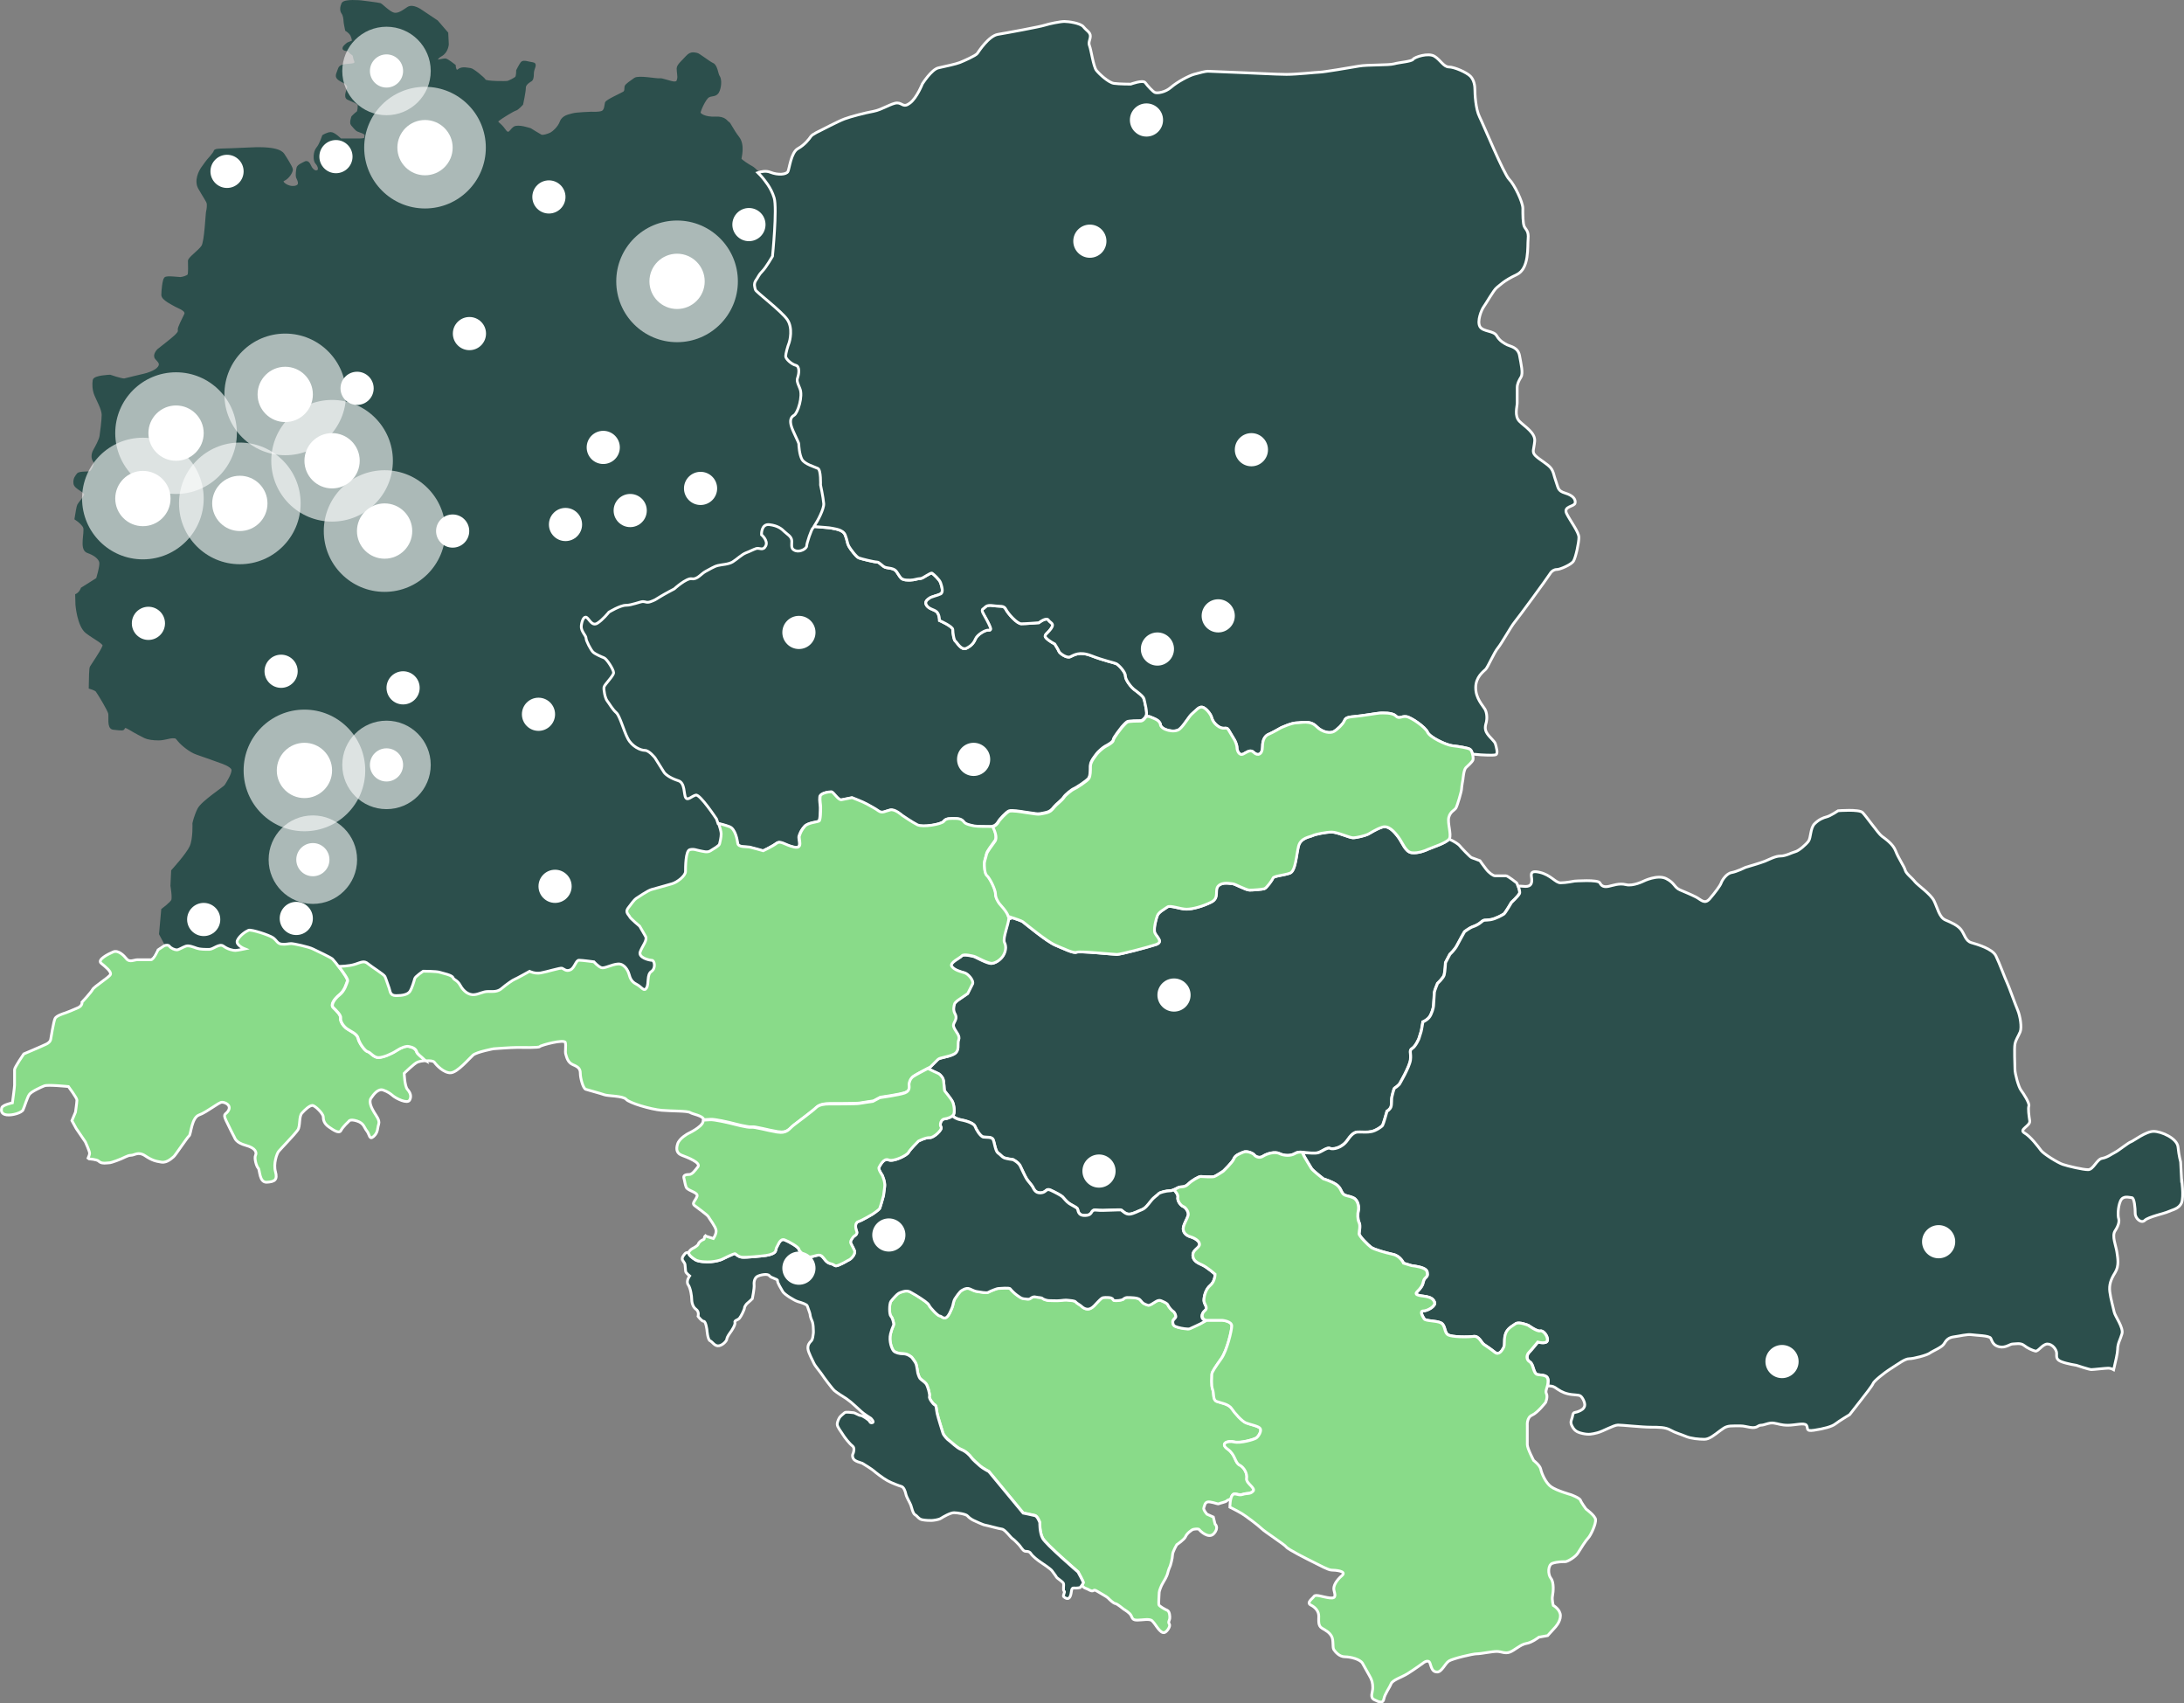 <svg xmlns="http://www.w3.org/2000/svg" xmlns:xlink="http://www.w3.org/1999/xlink" viewBox="0 0 790.07 616.04"><rect x="0" y="0" width="790.07" height="616.04" fill="#808080" stroke="none"/><defs><style>      .cls-1 {        stroke: #2c4f4c;      }      .cls-1, .cls-2 {        fill: #2c4f4c;      }      .cls-3 {        stroke-miterlimit: 10;      }      .cls-3, .cls-2, .cls-4 {        stroke: #fff;      }      .cls-3, .cls-4 {        fill: #89db89;      }      .cls-5, .cls-6 {        fill: #fff;        stroke-width: 0px;      }      .cls-6 {        opacity: .6;      }    </style><symbol id="weiss_gross" data-name="weiss gross" viewBox="0 0 44 44"><g><circle class="cls-6" cx="22" cy="22" r="22"></circle><circle class="cls-5" cx="22" cy="22" r="10"></circle></g></symbol><symbol id="weiss_mittel" data-name="weiss mittel" viewBox="0 0 32 32"><g><circle class="cls-6" cx="16" cy="16" r="16"></circle><circle class="cls-5" cx="16" cy="16" r="6"></circle></g></symbol><symbol id="weisser_Punkt_klein" data-name="weisser Punkt klein" viewBox="0 0 12 12"><circle class="cls-5" cx="6" cy="6" r="6"></circle></symbol></defs><g id="Karte"><path class="cls-3" d="m436.04,477.67l-1.79,1.02s-3.21,1.54-3.85,1.79c-.64.26-3.08-.13-4.36-.52-1.28-.39-1.67-.64-1.79-1.67-.13-1.02.77-1.41,1.03-1.92.26-.51-.25-1.8-.9-2.18-.64-.39-1.66-1.67-1.92-2.31-.26-.64-1.28-1.03-2.43-1.54-1.15-.51-2.31.64-3.46,1.28-1.16.64-1.28.38-2.31,0-1.03-.39-1.15-.9-1.92-1.67-.77-.77-3.46-.77-4.49-.77s-1.67.77-1.67.77c0,0-1.03.38-2.43.38s-.9-.38-1.41-.77c-.51-.39-1.41-.39-2.56-.39s-1.41.38-2.56,1.53c-1.15,1.15-1.67,2.05-2.95,2.56-1.28.51-2.56-.39-3.07-.9-.51-.51-1.66-1.03-2.05-1.54-.38-.51-1.8-.51-2.69-.64-.89-.13-2.05,0-2.95.12-.9.13-3.59,0-4.1,0s-1.92-.38-2.3-.77c-.38-.39-1.41-.26-2.43-.52-1.03-.26-1.67.38-2.05.64-.39.26-1.41.13-2.31,0-.9-.13-1.54-.64-2.43-1.29-.89-.64-2.05-1.8-2.43-2.31-.38-.52-3.59-.13-4.23-.13s-3.08,1.02-3.72,1.41c-.64.38-2.95-.13-3.97-.26-1.03-.13-1.54-.51-2.82-1.03-1.28-.52-2.95.64-3.33,1.02-.39.38-1.28,1.53-1.92,2.56-.64,1.03-.64,2.31-1.03,3.2-.39.89-1.28,3.33-2.31,3.71-1.03.38-1.54-.64-2.18-.64s-3.46-2.95-3.84-3.85c-.38-.9-2.56-2.18-3.07-2.57-.51-.39-2.44-1.54-3.84-2.31-1.41-.77-3.59.25-4.1.51-.51.26-2.18,2.05-2.82,2.94-.64.9-.65,4.74,0,5.38.64.64,1.02,2.44,1.02,2.95s-.51.9-1.16,3.46c-.64,2.56.51,5.51,1.15,6.15.64.64,2.05,1.03,3.59,1.03s2.95,1.29,2.95,1.29c0,0,1.28,1.67,1.54,2.31.25.64.64,3.33.64,3.33,0,0,.38,1.41.77,1.92.38.51,1.53,1.16,2.18,1.93.64.77,1.53,3.98,1.27,4.61-.26.64,1.28,2.82,1.92,3.08.64.25.51,1.54.89,3.2.38,1.67,1.79,6.02,2.04,6.92.26.9,1.66,2.44,2.31,2.82.64.39,2.69,2.57,4.35,3.21,1.67.64,3.2,2.18,3.59,2.82.38.64,2.43,2.44,3.33,3.21.9.77,3.07,1.93,3.07,1.93l12.42,15.01s3.2.65,4.23.9c1.02.26,1.79,2.56,1.79,2.56,0,0-.13,3.46,1.02,5.64,1.15,2.18,12.8,12.19,12.8,12.19,0,0,1.92,3.46,1.92,3.85,0,.19-.28.63-.57,1.02.34.46.75.87,1.23,1.05,1.4.51,1.78,1.02,2.54,1.02s.38-.76,2.03.26c1.65,1.02,3.17,1.78,3.68,2.29.51.51,1.9,1.91,2.66,2.03.76.13,2.67,1.78,3.04,2.04.38.25,2.16,1.27,2.66,2.29.51,1.02.51,1.65,2.28,1.65s4.44-.63,5.33.26,1.52,2.03,2.16,2.8c.63.76,1.52,1.78,2.41,1.4.89-.38,2.16-2.29,1.65-3.05s0-1.14.13-1.9c.13-.76,0-2.67-.89-3.05-.89-.38-2.92-1.52-3.04-2.04-.13-.51.13-3.94.13-4.44s.77-2.54,1.27-3.3c.51-.76,1.52-2.67,1.65-3.17.13-.51.64-2.28.89-2.66.25-.38,1.02-3.3,1.02-4.44s1.53-3.68,1.53-3.68c0,0,2.79-1.9,3.18-2.92.38-1.01,2.16-2.54,2.92-2.66.76-.12,1.78-.25,2.03.13.25.38,3.42,3.56,5.33,1.4,1.91-2.16.39-3.42.39-3.42l-.63-2.54-2.28-1.02s-1.52-1.65-1.14-2.41.26-2.29,2.16-2.03c1.9.26,2.79.89,3.3.64.51-.25,2.54-.63,2.79-1.01.13-.19.84-.47,1.53-.7.13-.56.3-1.08.56-1.42.86-1.15,2.01.29,3.74-.28,1.73-.57,2.59,0,3.74-1.15,1.15-1.15-2.58-2.88-2.29-4.6.29-1.73-.86-4.03-2.58-4.89-1.72-.86-1.43-3.74-4.3-5.76-2.87-2.02,0-3.16,2.3-2.58,2.3.58,7.19-.85,8.05-1.43.86-.58,2.01-2.59,1.44-3.45-.57-.86-3.74-1.44-5.17-2.02-1.44-.58-4.02-3.45-5.17-5.18-1.15-1.72-4.02-2.02-5.46-2.6-1.44-.57-.86-2.88-1.43-4.31-.57-1.44-.28-4.6-.28-5.47s1.44-2.87,3.46-5.74c2.01-2.87,3.75-10.06,3.75-11.79s-3.45-2.02-3.45-2.02h-5.46c-.08,0-.15,0-.23-.02l-.4.24Z"></path><path class="cls-1" d="m296.8,175.38s.2-5.38-.96-5.96c-1.15-.58-4.8-1.54-5.76-3.27-.96-1.73-1.15-5-1.15-5.58s-2.11-4.42-2.68-6.35c-.57-1.92-.38-3.27.97-4.04,1.35-.77,3.28-6.92,2.12-9.61-1.15-2.69-1.15-3.08-.76-4.23.38-1.15.77-3.84-.76-4.23-1.54-.39-3.65-2.31-3.65-3.27s.77-3.65,1.16-4.61c.39-.96,1.55-5.57-.56-8.65-2.11-3.08-11.33-10.01-11.52-10.78-.19-.77-.77-2.11.2-3.46.96-1.35.96-1.92,2.31-3.27,1.35-1.35,3.66-5.38,3.66-5.38,0,0,1.75-17.3.6-21.15-1.15-3.84-3.64-6.54-4.22-7.31-.58-.77-3.07-3.27-3.84-3.66-.77-.39-4.23-2.5-4.23-3.08s1.35-5-.76-7.69c-2.11-2.69-3.07-5.19-3.65-5.39-.58-.19-.96-1.92-4.61-1.74-3.65.19-5.76-1.16-5.76-1.93s1.93-5.19,3.28-5.95c1.34-.77,2.88,0,3.66-2.11.77-2.11.58-4.23,0-5-.58-.77-.77-3.85-2.11-4.42-1.34-.58-5.18-3.66-5.76-3.66s-1.92-.77-3.46.96c-1.54,1.73-3.27,3.07-3.27,4.22,0,1.15.38,2.88.19,3.65-.19.77-.19,1.54-1.54,1.54s-4.42-1.35-5.38-1.16c-.96.19-7.5-1.16-8.84-.2-1.35.96-3.08,2.11-3.27,2.69-.19.58.19,1.73-.77,2.31-.96.58-6.16,2.88-6.35,3.65-.19.77-.19,2.69-1.35,3.27-1.15.58-4.04.38-4.04.38,0,0-5.58.19-6.73.57-1.15.38-3.46.57-4.23,2.69-.77,2.11-2.89,3.84-3.66,4.23-.77.38-2.88,1.15-3.65.76-.77-.38-3.84-2.31-3.84-2.31,0,0-4.42-1.54-5.77-.58-1.35.96-1.93,3.27-3.65.77-1.73-2.5-3.46-2.7-2.3-3.66,1.15-.96,5.58-3.65,6.35-3.84.77-.19,2.31-1.92,2.31-1.92,0,0,.97-4.42.97-5.96,0-1.54,2.31-2.69,2.31-2.69,0,0,.58-.19.58-2.31,0-2.11,1.54-3.46,0-3.65-1.54-.19-3.27-.96-3.84-.2-.58.77-1.54,2.69-1.54,2.69,0,0,0,1.92-.39,2.5-.39.58-2.5,1.53-3.08,1.73-.58.19-8.08.18-8.46-.59-.38-.77-4.42-4.04-5.19-4.04s-2.88-.77-4.23.38c-1.35,1.15-1.54-1.73-1.54-1.73,0,0-2.69-2.12-3.27-2.12s-3.27.57-3.27.57c0,0-.38-1.16,1.73-2.31,2.12-1.15,2.31-3.84,2.31-3.84l-.19-4.04-3.65-4.23-5.76-3.85s-2.88-2.12-4.61-.97c-1.73,1.15-3.46,2.49-5.19,2.11-1.73-.39-4.42-3.27-4.99-3.47-.58-.19-6.92-.97-6.92-.97,0,0-5.96-.58-6.54.76-.58,1.34-.58,2.5,0,3.27.57.77.77,2.31.76,2.88s.57,3.27.57,3.27c0,0,1.34.77,1.92,1.92.57,1.15.57,2.31.57,2.31l-1.92.77s-2.12,1.54-1.35,1.92c.77.39,1.35,0,2.11.96.77.96,1.34.58,1.54,1.92.19,1.35.96,1.73.19,2.5-.77.77-5,0-5.58,1.72-.58,1.73-1.16,2.5-.58,3.27.57.77,2.11,1.35,2.69,1.73.58.39,1.34,1.16,1.15,1.92-.19.77-1.35,3.27-.2,3.84,1.15.58,4.03,1.54,4.03,2.31,0,.77,0,2.5-.58,2.88-.58.38-1.73,1.54-1.73,1.54,0,0-.77,2.11-.2,2.69.58.58,1.34,1.73,2.11,2.12.77.38,3.07.77,2.88,1.92-.19,1.15.19,1.54-2.69,1.54-2.88,0-6.54,0-6.54,0,0,0-2.3-2.31-3.46-2.31s-2.69.96-2.69.96c0,0-.97,3.08-2.12,4.42-1.16,1.34-1.16,4.42-.39,5.19.77.77,1.53,2.5.57,3.08-.96.58-1.92-.19-2.5-.96-.58-.77-.96-2.69-2.11-2.12-1.15.58-2.5,1.15-2.69,1.92-.19.77-.39,2.69-.2,3.27.19.58,1.92,3.08-.77,3.65-2.69.57-5.96-1.93-4.23-2.7,1.73-.77,2.89-2.88,2.89-3.65s-2.49-4.62-2.88-5.19c-.38-.58-1.34-2.88-12.11-2.32-10.77.56-12.5.18-12.69.95-.19.77-2.5,3.26-2.5,3.26,0,0-1.35,1.73-2.12,2.88-.77,1.15-2.5,4.42-.97,7.11,1.53,2.69,2.88,4.62,3.07,5.39.19.77,0,2.5-.2,3.08-.19.58-.59,10.96-1.75,12.68-1.15,1.73-4.81,4.22-4.81,5.19s.19,4.61-.2,5.19c-.39.58-2.31,1.15-3.08,1.15s-4.8-.58-5.38,0c-.58.58-.97,4.42-.97,5.96s3.84,3.27,4.8,3.85c.96.58,4.23,1.54,3.46,3.27-.77,1.73-2.51,4.8-2.31,5.57.19.77-.39,1.34-1.35,2.3-.96.96-6.16,4.99-6.16,4.99,0,0-1.73,1.73-.77,2.88.96,1.16,2.11,1.92.96,3.46-1.15,1.53-4.42,2.49-5.39,2.68-.96.19-7.11,1.72-7.11,1.72-1.35,0-5.19-1.35-5.19-1.35,0,0-5.57.19-5.77,1.53-.19,1.34-.2,3.27.57,5.19.77,1.93,2.69,5.2,2.68,7.31s-.58,6.34-.78,7.69c-.19,1.34-1.54,3.84-2.31,5.19-.77,1.35-.77,2.89,0,3.84.77.96-.77,3.65-1.35,4.04-.58.38-4.04,0-4.61.76-.58.77-1.35,1.53-1.16,3.27.19,1.73,4.42,2.89,3.84,4.23-.58,1.34-2.12,2.88-2.5,3.65-.22.44-.64,2.87-.95,4.84,1.38.91,2.78,2.16,3.13,3.21.58,1.75-1.47,7.86,1.15,8.74,2.62.88,4.37,2.34,4.66,3.79.29,1.45-1.17,6.11-1.17,6.11l-5.54,3.49s-.57,1.65-1.99,2.32l.09,3.43s.57,7.69,3.64,10c3.07,2.31,6.53,3.85,6.15,5-.39,1.15-2.12,3.84-2.5,4.42-.39.58-1.73,2.69-2.12,3.27-.22.33-.32,4.1-.36,7.31,1.2.37,2.17.78,2.45,1.16.77,1.03,4.35,6.93,4.6,8.21.25,1.28-.52,5.12,1.28,5.38,1.79.26,2.56.26,3.33.26s0-1.79,2.56-.25c2.56,1.54,4.61,2.57,5.64,3.08,1.02.51,2.82.77,4.87.78s3.85-.77,5.13-.76,1.28,0,2.31,1.29c1.02,1.28,4.1,3.85,6.4,4.62,2.31.77,8.71,3.09,8.71,3.09,0,0,4.1,1.28,4.35,2.82.25,1.54-2.06,5.13-2.57,5.89-.51.77-8.47,5.89-9.75,8.45-1.28,2.56-1.8,5.12-1.8,5.12,0,0,.25,5.64-1.03,8.46-1.28,2.82-6.67,8.71-6.67,8.71l-.26,5.38s.76,4.36.25,5.38c-.52,1.02-3.59,3.33-3.59,3.33l-.78,8.71,2.04,3.85-3.08,2.05s-.68,1.56-1.44,2.63l.03.09c.81-1.05,1.58-2.83,1.58-2.83l2.32-1.55c.66-.16,1.42-.3,1.79.19.57.77,1.92,1.35,2.69,1.35s2.12-.96,3.27-1.34c1.16-.38,2.88.39,4.04.77,1.15.39,2.88.39,4.42.39s3.66-2.3,5.19-1.15c1.54,1.16,3.46,1.54,4.23,1.54s3.46-.57,3.46-.57c0,0-3.46-1.35-2.69-3.08.77-1.73,3.08-3.26,4.04-3.65.96-.38,7.5,1.74,8.84,2.7,1.35.96,1.54,2.12,3.07,2.31,1.54.19,2.5-.19,3.46-.19s6.34,1.16,7.88,1.93c1.54.77,6.53,3.08,7.11,3.66.23.23,1.23,1.42,2.3,2.81l.21-.2s3.27,0,5.58-.76c2.31-.77,3.27-1.34,4.61-.19,1.35,1.15,5.76,3.85,6.15,4.62.38.77,1.15,3.27,1.53,4.23.38.96.19,2.69,2.5,2.69,2.31,0,4.23-.38,5-1.53.77-1.15,1.54-3.84,1.74-4.61.19-.77,3.08-2.69,3.08-2.69,0,0,4.81,0,5.96.39,1.15.39,4.42.96,4.8,1.93.38.96,1.54.77,2.69,2.89,1.15,2.12,3.07,3.46,4.99,3.27,1.92-.19,3.08-1.15,5-1.15s3.46.2,5-1.15c1.54-1.34,4.04-3.07,4.62-3.26.58-.19,5.39-2.88,5.39-2.88,0,0,1.92.96,4.04.58s7.12-1.92,7.69-1.72c.58.19,1.54,1.35,3.08.58,1.54-.77,1.93-3.46,3.08-3.46s5.38.58,5.38.58c0,0,1.54,1.73,2.69,2.12,1.15.39,3.65-1.15,5.96-1.34,2.31-.19,3.65,2.31,4.03,3.66.38,1.34.76,2.69,2.69,3.66,1.92.96,2.69,2.89,3.65,1.35.96-1.53,0-4.8,1.74-5.96,1.73-1.15,1.16-4.04.2-4.04-.96,0-5-.97-4.23-3.08.77-2.11,2.7-4.23,1.93-5.57-.77-1.34-2.11-3.65-2.11-3.65,0,0-3.46-2.89-3.65-3.47-.19-.57-1.73-1.54-.57-3.08,1.15-1.53,2.31-3.07,2.89-3.46.58-.38,4.23-2.88,5.58-3.26,1.34-.38,5.58-1.53,7.5-2.1,1.92-.57,4.81-2.88,4.81-4.42,0-1.54,0-7.5,1.55-7.88,1.54-.38,2.5.2,3.65.39,1.15.19,2.69.77,3.85,0,1.15-.77,3.08-1.73,3.27-2.49.19-.77.58-2.31.58-3.65,0-1.35-1.53-5.58-1.53-5.58,0,0-5.95-9.04-7.49-8.66-1.54.38-2.89,2.11-3.65.96-.77-1.16-.19-5.38-2.68-6.15-2.5-.77-4.61-2.12-5.19-3.08-.58-.96-3.26-5.19-3.26-5.19,0,0-2.11-2.69-3.65-2.7s-4.61-1.35-6.15-4.24c-1.53-2.88-2.87-8.27-4.22-9.42-1.34-1.16-2.49-3.27-3.26-4.23-.77-.96-1.34-4.04-1.15-5,.19-.96,3.46-4.03,3.47-5.18s-2.49-5-3.45-5.39c-.96-.39-3.27-1.35-4.04-2.12-.77-.77-2.49-4.04-2.49-5,0-.96-1.92-2.5-1.72-4.42.19-1.92.96-3.65,1.92-3.07.96.58,1.92,3.27,3.84,2.12,1.92-1.15,4.23-4.03,4.23-4.03,0,0,4.04-2.49,6.15-2.49s5.19-1.34,6.15-1.34,1.35.58,2.89,0c1.54-.58,1.73-.77,3.27-1.73,1.54-.96,5.19-2.88,5.19-2.88,0,0,4.43-4.03,6.35-3.65,1.92.39,3.46-1.92,5-2.68,1.54-.77,2.89-1.73,4.42-2.11,1.54-.38,3.85-.38,5.38-1.34,1.54-.96,3.27-2.69,4.81-3.26,1.54-.58,2.5-1.15,3.65-1.53,1.15-.38,2.5.96,3.46-.96.96-1.92-1.53-4.04-1.53-4.04,0,0-.19-4.04,2.89-3.65,3.08.39,4.42,1.54,5.38,2.5.96.96,2.69,1.73,2.69,3.46s-.39,2.88,1.34,3.46c1.73.58,4.04-.76,4.04-1.72s1.74-6.15,2.31-6.53c.58-.38,4.05-6.34,3.86-8.65-.19-2.31-1.15-6.73-1.15-6.73Z"></path><path class="cls-2" d="m413.82,252.77c-.19-.96-2.88-2.89-3.65-3.46-.77-.58-3.07-3.27-3.07-4.81s-2.5-4.04-3.26-4.43c-.77-.39-4.61-1.16-9.03-2.89-4.42-1.73-6.34-.2-7.69.38-1.34.58-3.84-1.35-4.04-1.93-.19-.58-1.53-2.7-1.53-2.7,0,0-1.92-.96-3.07-2.12-1.15-1.16.39-1.54,1.73-3.46,1.35-1.92-.19-1.92-.96-3.08-.77-1.16-3.46.96-3.46.96,0,0-4.81.38-6.35.38s-4.8-3.66-5.57-5.2c-.77-1.54-1.92-.96-4.61-1.35-2.69-.39-2.69.57-3.65,1.15-.96.58.38,2.11,1.34,4.04.96,1.92,2.11,3.85.77,3.65-1.35-.19-4.23,1.72-4.81,3.07-.58,1.34-1.35,2.5-3.27,3.46-1.92.96-3.46-2.12-4.03-2.5-.58-.39-.96-3.08-.96-4.23,0-1.15-4.8-3.27-4.8-3.27,0,0,0-2.12-.96-3.08-.96-.96-2.69-.97-3.65-2.31-.96-1.34.2-2.11.97-2.69.77-.58,2.88-.96,4.04-1.53,1.15-.57.39-2.88,0-4.03-.38-1.15-2.5-3.08-3.07-3.46-.58-.39-3.27,1.92-4.23,1.92s-2.31.57-3.65.57-2.12,0-2.88-.39c-.77-.39-1.15-1.35-2.11-2.69-.96-1.35-2.88-1.16-4.04-1.54-1.15-.39-2.11-1.92-3.07-1.92s-5.55-1.12-6.5-1.48c-.94-.36-3.06-3.19-3.65-4.25-.59-1.06-.47-1.89-1.29-4.02-.82-2.13-4.13-2.24-4.84-2.48-.5-.17-4.1-.4-6.39-.6-.18.24-.32.42-.4.47-.58.38-2.31,5.57-2.31,6.53s-2.31,2.3-4.04,1.73c-1.73-.58-1.34-1.73-1.34-3.46,0-1.73-1.73-2.5-2.69-3.46-.96-.96-2.3-2.12-5.38-2.51-3.08-.39-2.89,3.65-2.89,3.65,0,0,2.5,2.12,1.53,4.04-.96,1.92-2.31.57-3.46.96-1.15.38-2.11.96-3.65,1.53-1.54.58-3.27,2.31-4.81,3.26-1.54.96-3.85.96-5.38,1.34-1.54.38-2.88,1.34-4.42,2.11-1.54.77-3.08,3.07-5,2.68-1.92-.39-6.35,3.65-6.35,3.65,0,0-3.65,1.92-5.19,2.88-1.54.96-1.73,1.15-3.27,1.72-1.54.58-1.92,0-2.88,0s-4.04,1.34-6.15,1.34-6.16,2.49-6.16,2.49c0,0-2.31,2.88-4.23,4.03-1.92,1.15-2.88-1.54-3.84-2.12-.96-.58-1.73,1.15-1.93,3.07-.19,1.92,1.73,3.46,1.72,4.42s1.73,4.23,2.49,5c.77.77,3.07,1.74,4.03,2.12.96.38,3.46,4.23,3.45,5.39,0,1.15-3.27,4.23-3.47,5.19-.19.96.38,4.03,1.15,5,.77.96,1.92,3.08,3.26,4.23,1.34,1.16,2.68,6.54,4.22,9.42,1.53,2.89,4.61,4.24,6.15,4.24s3.65,2.69,3.65,2.69c0,0,2.69,4.23,3.26,5.2.58.96,2.69,2.31,5.19,3.08,2.5.77,1.92,5,2.68,6.15.77,1.16,2.12-.57,3.65-.95,1.54-.38,7.49,8.66,7.49,8.66,0,0,.26.73.58,1.69,1.18.3,2.89.76,4.05,1.22,1.92.77,2.69,4.43,2.88,5.96.19,1.54,3.27,1.16,4.23,1.35.96.19,5,1.35,5,1.35,0,0,3.27-1.54,4.81-2.69,1.54-1.15,2.88.58,6.34,1.35,3.46.77,1.54-2.88,1.93-4.03.39-1.15.77-2.12,1.93-3.46,1.15-1.35,4.61-1.53,5.19-1.92.58-.38.58-4.04.58-5s-.38-2.5-.19-3.84c.19-1.35,3.27-1.73,4.04-1.73s2.49,3.08,3.65,2.89c1.15-.19,3.85-.77,3.85-.77,0,0,4.04,1.54,5.38,2.32,1.35.77,2.88,1.54,4.23,2.5,1.35.96,2.5,0,4.23-.38,1.73-.38,4.23,1.93,4.23,1.93,0,0,3.65,2.5,5.57,3.47,1.92.96,8.84-.18,9.61-1.34.77-1.15,2.5-.96,4.23-.96s2.5.58,3.07,1.35c.58.77,2.69,1.16,3.65,1.35.96.19,4.61.2,5.96.2s2.5-1.15,2.89-1.92c.39-.77,2.89-3.46,3.85-3.84.96-.38,4.42.2,5.57.39,1.15.19,2.88.39,4.04.58,1.15.19,1.92,0,3.65-.38,1.73-.38,2.31-1.15,3.08-2.11.77-.96,2.89-2.5,3.46-3.46.58-.96,3.08-2.88,3.66-3.07.58-.19,4.81-2.88,5.39-3.84.58-.96.58-2.69.58-4.42s1.93-3.84,2.31-4.42c.38-.58,2.31-2.3,3.08-2.69.77-.38,2.88-1.54,2.89-2.31s3.08-4.61,3.08-4.61c0,0,1.35-1.54,1.93-1.92.57-.38,4.04-.38,4.8-.38s1.54-.76,2.12-1.73c.58-.96-.57-5.19-.76-6.15Z"></path><path class="cls-2" d="m414.71,259.12c.57-.02,1.14.03,1.53.23,1.03.51,3.33,1.03,3.59,2.82.25,1.79,5.12,3.08,6.92,1.54,1.79-1.53,3.33-4.61,4.62-5.63,1.28-1.02,2.31-2.56,3.59-2.3,1.28.25,3.07,2.57,3.32,3.59.26,1.03,1.03,2.56,2.82,3.59,1.79,1.03,2.56-.25,3.33,1.03.77,1.28,2.3,3.85,2.3,3.85,0,0,.77,1.54.77,2.57,0,1.02.77,3.08,2.3,2.31,1.54-.77,2.56-1.79,3.85-.51,1.28,1.28,3.07.77,3.08-2.05,0-2.82,1.03-4.1,2.31-4.61,1.28-.51,4.36-2.3,4.36-2.3,0,0,3.84-1.79,5.64-1.79s4.87-1.02,7.18,1.29c2.3,2.31,5.12,2.57,6.41,1.8,1.28-.77,3.08-2.56,3.59-3.58.51-1.03.51-1.54,3.59-1.79,3.08-.25,8.72-1.27,9.48-1.27s4.36-.25,5.64,1.03c1.28,1.28,2.05,0,3.84.26,1.79.26,6.92,3.85,7.68,5.65.76,1.8,6.66,4.62,8.96,4.88,2.31.26,5.64.78,6.41,1.29.37.25.67.96.86,1.72l3.07.27s4.14.28,5.25,0c1.1-.28.28-2.76,0-3.87-.28-1.11-1.93-2.21-3.03-3.87-1.1-1.66-.55-3.04-.27-4.14.28-1.1.28-3.31-.55-4.69-.83-1.38-3.31-3.87-3.31-7.73s2.77-5.8,3.6-6.62c.83-.83,3.04-6.07,4.43-7.73,1.38-1.65,4.7-7.73,6.08-9.38,1.38-1.65,11.89-16,12.72-17.38.83-1.38,1.93-1.65,2.76-1.65s4.97-1.65,5.8-3.03c.83-1.38,1.94-6.63,1.94-8.56,0-1.93-3.03-5.8-4.41-8.56-1.38-2.76,2.76-2.48,3.04-3.86.28-1.38-.82-2.76-3.59-3.59-2.76-.83-2.48-1.94-3.31-4.15-.83-2.21-.82-3.59-1.93-4.97-1.1-1.38-4.14-3.04-5.52-4.42-1.38-1.38-.55-2.21-.27-5.24.28-3.04-3.58-5.25-5.51-7.19-1.93-1.94-.82-5.25-.82-6.63,0-1.38,0-4.14,0-5.52,0-1.38.56-2.49,1.39-3.87.83-1.38,0-4.69-.54-7.73-.55-3.04-3.31-3.32-4.41-3.87-1.1-.56-2.76-1.39-3.86-3.32-1.1-1.93-4.97-1.39-6.07-3.32-1.1-1.93.56-6.07,1.39-7.18.83-1.1,3.6-6.07,4.7-6.9,1.11-.83,2.49-2.48,7.19-4.69,4.7-2.2,3.88-10.21,4.16-12.97.28-2.76-.82-3.31-1.37-4.42-.55-1.11-.55-4.42-.54-6.63,0-2.21-3.03-8.56-4.96-10.5-1.93-1.94-9.36-19.89-10.74-22.65-1.38-2.76-1.65-8.28-1.64-9.66s-.27-3.59-1.65-4.97c-1.38-1.38-5.8-3.32-7.73-3.32s-3.03-2.49-5.24-3.87c-2.21-1.38-7.18.27-7.73,1.09-.55.83-4.97,1.1-6.9,1.65-1.93.55-9.66.26-12.7.81-3.04.55-12.98,2.19-14.08,2.19s-8.29.82-12.15.81-13.53-.57-14.63-.57-12.98-.57-13.81-.57-3.04.55-4.97,1.1c-1.93.55-6.08,2.75-8.29,4.68-2.21,1.93-4.97,2.2-5.8,1.93-.83-.28-2.76-2.49-3.59-3.59-.83-1.1-5.24.55-5.24.55,0,0-4.14,0-6.07-.28-1.93-.28-5.24-3.32-6.34-4.7-1.1-1.38-1.92-7.46-2.48-8.84-.55-1.38.28-2.21.28-3.59s-1.38-1.94-2.48-3.32c-1.1-1.38-5.52-1.94-6.9-1.94s-5.52.82-7.18,1.37c-1.66.55-13.53,2.74-16.85,3.29-3.31.55-6.91,6.07-7.46,6.89-.56.83-4.97,2.75-6.36,3.31-1.38.55-5.25,1.37-7.73,1.92-2.48.55-5.8,5.79-5.8,5.79,0,0-1.94,4.97-4.43,6.9-2.49,1.93-2.76,0-4.69,0s-5.53,2.48-8.56,3.03c-3.04.55-8.29,1.92-10.5,2.75-2.21.82-8.56,4.13-8.56,4.13,0,0-3.04,1.38-3.59,2.2-.56.83-2.21,3.04-4.7,4.41-2.49,1.38-3.05,7.17-3.6,8.28-.56,1.11-3.59,1.38-6.35.27-1.57-.63-3.31-.27-4.53.15.73.71,1.4,1.44,1.67,1.79.58.77,3.07,3.46,4.22,7.31,1.15,3.84-.6,21.14-.6,21.14,0,0-2.31,4.03-3.66,5.38-1.35,1.35-1.35,1.92-2.31,3.27-.96,1.35-.39,2.69-.2,3.46.19.77,9.41,7.7,11.52,10.78,2.11,3.08.95,7.69.57,8.65-.39.96-1.16,3.65-1.16,4.61,0,.96,2.11,2.89,3.65,3.27,1.54.39,1.15,3.08.76,4.23-.39,1.15-.39,1.54.76,4.23,1.15,2.69-.78,8.84-2.12,9.61-1.35.77-1.54,2.11-.97,4.04.58,1.92,2.68,5.77,2.68,6.35,0,.58.19,3.85,1.15,5.58.96,1.73,4.61,2.7,5.76,3.27,1.15.58.95,5.96.95,5.96,0,0,.96,4.42,1.15,6.73.16,1.94-2.26,6.45-3.38,8.07l-.06.25c2.29.2,5.89.43,6.39.6.71.24,4.01.35,4.84,2.48.82,2.13.71,2.95,1.29,4.02.59,1.06,2.71,3.9,3.65,4.25.94.36,5.54,1.48,6.5,1.48s1.92,1.54,3.07,1.92,3.08.2,4.04,1.54c.96,1.35,1.34,2.31,2.11,2.69.77.39,1.54.39,2.89.39s2.69-.57,3.65-.57,3.66-2.3,4.23-1.92c.58.39,2.69,2.31,3.07,3.46.38,1.15,1.15,3.46,0,4.04-1.15.57-3.27.96-4.04,1.53-.77.58-1.93,1.34-.96,2.69.96,1.35,2.69,1.35,3.65,2.31.96.96.96,3.08.96,3.08,0,0,4.8,2.12,4.8,3.27,0,1.15.38,3.85.96,4.23.58.39,2.11,3.46,4.03,2.5,1.92-.96,2.69-2.11,3.27-3.46.58-1.35,3.46-3.26,4.81-3.07,1.34.19.19-1.73-.77-3.65-.96-1.93-2.3-3.46-1.34-4.04.96-.58.96-1.54,3.65-1.15,2.69.39,3.85-.19,4.61,1.35.77,1.54,4.03,5.2,5.57,5.2s6.34-.38,6.34-.38c0,0,2.7-2.11,3.46-.96.77,1.16,2.31,1.16.96,3.08-1.35,1.92-2.89,2.3-1.73,3.46,1.15,1.16,3.07,2.12,3.07,2.12,0,0,1.34,2.12,1.53,2.7.19.57,2.69,2.5,4.04,1.93,1.35-.58,3.27-2.11,7.69-.38,4.42,1.74,8.26,2.51,9.03,2.89.77.39,3.27,2.89,3.27,4.43,0,1.54,2.3,4.23,3.07,4.81.77.58,3.46,2.5,3.65,3.46.19.96,1.34,5.19.76,6.15l.1.19Z"></path><path class="cls-2" d="m335.97,386.7c1.17.59,2.44,1.21,2.94,1.4,1.03.38,1.41.9,2.05,1.8.64.9.51,4.36.76,4.74.26.39,1.92,2.31,2.69,3.59.77,1.28,1.02,4.23.51,5-.08.12-.22.24-.35.35.77.59,1.76,1.15,2.89,1.36,2.72.48,4.96,1.44,5.28,2.41.32.96,1.91,3.68,3.04,3.84,1.12.16,3.04-.15,3.52.97.48,1.12.8,4.16,1.76,4.8.96.64,1.44,1.44,2.24,1.76.8.32,3.2.64,3.2.64,0,0,1.92.96,2.56,2.24.64,1.28,1.76,3.84,2.39,4.8.64.96,1.6,1.92,2.08,2.72.48.8.96,2.4,3.03,2.25,2.08-.16,1.76-1.76,3.52-.96,1.76.8,3.84,1.93,4.32,2.41.48.48,1.44,1.76,2.4,2.4.96.64,2.4,1.28,2.88,1.76.48.48,0,2.72,3.04,2.56,3.04-.16,1.44-2.24,4-1.92,2.56.32,8.48-.31,8.96.01.48.32,1.6,1.6,3.04,1.44,1.44-.16,3.04-1.12,4.32-1.59,1.28-.48,2.24-1.76,3.36-3.2,1.12-1.44,2.4-2.08,2.73-2.56.32-.48,2.88-1.12,4.16-1.11s2.72-1.12,3.36-1.28c.64-.16,1.92.16,3.2-1.12,1.28-1.28,3.84-2.72,4.48-2.71s4.16.32,4.96,0c.8-.32,3.2-1.92,3.2-1.92,0,0,3.36-3.2,3.85-4.48.48-1.28,1.92-1.76,3.36-2.4,1.44-.64,3.68.48,4,.96.32.48,1.76,1.44,3.2.48,1.44-.96,4.32-1.76,5.92-.95,1.6.8,4,.97,5.6,0,1.6-.96,3.2-.31,4-.31s3.04.32,4.32,0c1.28-.32,3.36-2.08,4.32-1.6.96.48,4.32,0,6.4-3.03,2.09-3.04,3.2-2.88,4.48-2.87s2.56.16,4.16-.16c1.6-.32,3.68-1.75,4.01-2.23.32-.48,1.6-5.12,1.6-5.12,0,0,1.12-.64,1.44-1.6s.16-3.04.32-3.52c.16-.48.64-3.2,1.12-3.36.48-.16,1.6-1.28,1.6-1.28,0,0,3.69-6.24,4.01-8.8.32-2.56-.63-3.36.65-4.16,1.28-.8,2.4-3.52,2.4-3.52,0,0,.64-2.08.8-2.56.16-.48.64-3.52.64-3.52,0,0,1.28-.48,2.24-1.59.96-1.12,1.6-3.68,1.6-4.16s.33-4.48.33-4.96,1.13-3.2,1.13-3.2c0,0,2.08-1.92,2.4-3.04.32-1.12.49-4.48.49-4.48l1.6-3.04s1.77-1.6,2.57-3.2c.8-1.6,2.73-4.96,2.73-4.96,0,0,1.92-1.43,2.88-1.76.96-.32,2.08-.8,3.2-1.76,1.12-.96,1.12-.48,3.2-.8,2.08-.32,4.49-1.76,4.96-2.08.48-.32,2.72-4.16,2.72-4.16,0,0,2.4-2.24,2.88-3.2.48-.96-.96-3.84-.96-3.84,0,0-3.19-2.56-3.84-2.56h-4c-.64,0-2.08-.97-3.2-2.41-1.12-1.44-2.24-3.05-2.24-3.05,0,0-2.56-.96-3.04-1.12-.48-.16-4-3.85-4.32-4.33-.23-.34-1.75-1.48-3.86-2.4-1.06,1.5-6.59,3.19-7.59,3.68-1.03.51-3.59,1.53-5.9,1.27-2.31-.26-3.33-3.59-4.86-5.64-1.54-2.05-3.58-4.36-5.89-3.6-2.31.77-4.1,2.05-5.13,2.56-1.03.51-4.1,1.27-5.38,1.27s-5.64-2.06-7.69-2.06-5.9.76-6.92,1.27c-1.03.51-4.36.76-5.13,3.84s-1.04,8.97-3.09,9.74c-2.05.76-5.9,1.02-6.15,1.79-.26.77-2.31,3.59-3.08,3.84-.77.26-4.1.51-5.38.51s-5.38-2.31-6.15-2.31-3.59-.77-5.13.76c-1.54,1.54.51,4.36-2.57,5.89-3.08,1.53-6.67,2.55-8.97,2.55s-5.89-1.55-6.92-.78c-1.03.77-3.08,1.79-3.59,3.07-.51,1.28-1.29,4.36-1.03,5.9.25,1.54,3.58,3.59.51,4.61-3.08,1.02-12.82,3.57-14.1,3.57s-13.58-1.3-14.61-.79c-1.03.51-4.61-1.29-7.69-2.57-3.07-1.29-10.76-7.7-11.78-8.47-.34-.26-1.81-.79-3.61-1.4l-1.63.55c-.2,2.28-2.24,7.02-1.51,8.48.77,1.54.38,3.27-.39,4.61-.77,1.34-2.5,2.69-4.04,2.88-1.54.19-5.77-2.31-6.53-2.51-.77-.19-3.84-.97-4.42-.2-.58.77-4.62,2.49-3.66,3.84.96,1.35,3.27,1.93,4.61,2.31,1.35.39,3.46,2.89,2.88,4.04-.58,1.15-1.74,3.46-1.74,3.46l-3.08,2.11s-1.54.96-1.73,1.73c-.19.77-.58,2.11.19,3.46.77,1.34.19,2.31-.19,3.08-.39.77-.58,1.15,0,2.31.57,1.16,2.11,2.69,1.53,4.04-.58,1.35.57,4.04-1.73,5.19-2.31,1.15-5,1.15-5.77,1.91-.77.77-2.69,2.69-2.69,2.69,0,0-.2.1-.52.27l.04.39Z"></path><path class="cls-2" d="m344.46,403.6c-.67.55-1.76.97-2.77,1.07-1.28.13-1.93,2.05-1.29,2.95.64.9-2.7,3.97-4.11,3.84-1.41-.13-4.1,1.27-4.1,1.27,0,0-3.08,3.07-3.59,4.1-.51,1.02-5.39,3.45-7.18,2.68-1.79-.77-3.08,2.05-3.46,2.69-.39.64,1.15,2.82,1.15,2.82,0,0,1.15,2.44.89,4.23-.26,1.79-.39,3.08-.39,3.08,0,0-1.16,4.23-1.42,4.74-.26.51-2.56,2.05-2.56,2.05,0,0-3.85,2.3-5.13,2.68-1.28.38-1.16,2.18-.65,3.46.51,1.28-.9,1.67-1.29,2.18s-.9,1.28-.9,1.79.9,1.8,1.41,3.08c.51,1.28-1.29,3.07-1.93,3.33-.64.26-1.41.9-3.46,1.79-2.05.9-1.41,0-3.21-.39-1.79-.39-2.3-2.05-3.33-2.82-1.03-.77-2.57.25-4.23.38-1.67.12-3.84-2.06-3.97-2.82-.13-.77-3.46-2.7-5.12-3.34-1.66-.64-2.31,1.79-2.69,2.31-.39.51-.39,1.15-.64,1.79-.26.64-1.54,1.28-3.46,1.54-1.92.25-7.05.76-8.59.63-1.54-.13-2.31-1.29-2.69-1.29s-3.85,1.66-4.61,2.05c-.77.38-2.43.76-3.97.89-1.54.13-4.36,0-5.51-.65-1.15-.64-2.56-1.8-2.56-2.57,0-.03.01-.07.02-.1-.46-.06-.99-.02-1.3.35-.64.77-1.03,1.28-1.03,1.92s.9,1.28,1.02,2.05c.13.77.13,2.05.25,2.57.13.51,1.41,1.54,1.41,1.54,0,0-1.41,1.92-.52,3.2.9,1.28,1.27,4.23,1.27,5.13s.25,2.82,1.54,3.72c1.28.9.77,2.57.77,2.57,0,0,1.28,1.79,2.05,1.8s1.15,3.08,1.15,3.08c0,0,.25,3.59,1.15,3.97.89.39,1.66,2.05,3.2,1.8,1.54-.25,2.82-1.92,2.82-2.31s.39-1.28,1.15-2.3c.77-1.02,2.06-3.07,1.8-3.84-.26-.77,1.03-.77,1.67-1.54.64-.77,1.8-3.2,1.8-3.71s.77-1.54,1.16-1.79c.39-.26,1.67-1.53,1.67-1.53,0,0,.77-3.72.65-5-.13-1.28.26-2.56,1.16-3.07.9-.51,3.72-1.15,4.36-.25.64.9,3.08,1.15,2.95,1.8-.13.64,1.41,3.08,1.92,3.98.51.9,4.1,3.21,5.51,3.6,1.41.39,3.2,1.03,3.33,1.54s1.02,2.69,1.02,3.08.25,1.41.64,2.18.51,2.18.51,2.69.13,1.54,0,2.18c-.13.64-.13,1.92-.77,2.56-.64.64-1.28,1.41-1.16,2.82.13,1.41,1.79,4.36,2.17,5.26.38.9,2.56,3.46,2.94,4.1.38.64,3.71,5.13,4.48,5.77.77.64,3.07,2.18,3.59,2.44.51.25,2.3,1.67,2.3,1.67,0,0,2.82,2.44,3.71,3.34.9.9,3.59,2.57,3.59,2.57,0,0,1.28,1.28.64,1.54-.64.26-.9,0-1.15-.51-.26-.51-2.56-2.05-3.2-2.05s-2.05-1.03-2.69-1.03-2.56-.39-3.08,0c-.51.38-1.54,1.28-1.8,1.66-.26.38-.9,1.54-.9,2.56s1.54,2.82,2.05,3.72c.51.9,2.43,3.33,3.46,4.1,1.03.77.25,2.69.25,2.69,0,0-.51.64,0,1.79.51,1.15,2.82,1.54,3.33,1.8.51.26,3.71,2.31,4.1,2.7.38.38,3.33,2.69,4.99,3.59,1.67.9,4.1,1.8,5,2.06.9.26,1.41,1.67,1.66,2.82.25,1.15,1.53,3.21,1.79,3.98.26.77.77,3.08,1.53,3.46.77.39,1.28,1.54,2.56,1.8,1.28.26,2.69.26,3.33.26s2.69-.25,3.46-.77c.77-.51,3.46-2.05,4.74-2.04s4.36.52,4.87,1.16c.51.64,1.67,1.41,2.31,1.67.64.26,3.2,1.54,4.1,1.67.9.13,4.87,1.29,6.02,1.42,1.15.13,3.2,3.08,3.84,3.46.64.39,2.05,1.92,2.43,2.31.38.39,1.28,1.93,1.92,2.18.64.26,1.66-.13,2.3.9.64,1.03,2.69,2.57,3.46,3.08.77.52,3.71,2.44,4.23,3.21s1.28,1.67,1.54,2.18,2.3,1.67,2.56,2.31c.26.64-.26,2.56.25,2.82.51.26-.64,1.67-.13,2.05s1.66,1.28,2.31-.13c.64-1.41.26-3.21,1.29-3.07,1.03.13,2.31-.13,2.31-.13,0,0,1.15-1.41,1.15-1.79s-1.92-3.85-1.92-3.85c0,0-11.65-10.01-12.8-12.19-1.15-2.18-1.02-5.64-1.02-5.64,0,0-.77-2.3-1.79-2.56-1.02-.26-4.23-.91-4.23-.91l-12.41-15.01s-2.18-1.16-3.07-1.93c-.9-.77-2.94-2.57-3.33-3.21-.38-.64-1.92-2.18-3.59-2.82-1.66-.64-3.71-2.82-4.35-3.21-.64-.39-2.05-1.92-2.3-2.82-.26-.9-1.66-5.25-2.04-6.92-.38-1.67-.25-2.95-.89-3.21-.64-.25-2.18-2.44-1.92-3.08.26-.64-.63-3.85-1.27-4.61-.64-.77-1.79-1.41-2.18-1.93-.38-.51-.77-1.92-.77-1.92,0,0-.38-2.69-.64-3.33-.25-.64-1.53-2.31-1.53-2.31,0,0-1.41-1.28-2.95-1.29s-2.95-.39-3.59-1.03c-.64-.64-1.79-3.59-1.15-6.15.64-2.56,1.16-2.95,1.16-3.46s-.38-2.31-1.02-2.95c-.64-.64-.63-4.49,0-5.38.64-.89,2.31-2.69,2.82-2.94.51-.26,2.69-1.28,4.1-.51,1.41.77,3.33,1.93,3.84,2.31.51.38,2.69,1.67,3.07,2.57s3.2,3.85,3.84,3.85,1.15,1.03,2.18.64c1.03-.38,1.93-2.82,2.31-3.71.39-.9.39-2.18,1.03-3.2.64-1.03,1.54-2.18,1.92-2.56.39-.38,2.05-1.54,3.33-1.02,1.28.52,1.79.9,2.82,1.03,1.03.13,3.33.65,3.97.26.64-.38,3.08-1.4,3.72-1.4s3.85-.38,4.23.13c.38.52,1.53,1.67,2.43,2.31.9.64,1.54,1.16,2.43,1.29.9.13,1.92.26,2.31,0,.38-.26,1.03-.9,2.05-.64,1.03.26,2.05.13,2.43.52.38.38,1.79.77,2.31.77s3.2.13,4.1,0c.9-.12,2.05-.25,2.95-.12.9.13,2.31.13,2.69.64.38.51,1.54,1.03,2.05,1.54.51.51,1.79,1.41,3.07.9,1.28-.51,1.79-1.41,2.95-2.56,1.16-1.15,1.41-1.53,2.56-1.53s2.05,0,2.56.39c.51.38,0,.77,1.41.77,1.41,0,2.43-.38,2.43-.38,0,0,.64-.77,1.67-.76s3.72,0,4.49.77c.77.77.89,1.28,1.92,1.67,1.03.39,1.15.64,2.31,0,1.16-.64,2.31-1.79,3.46-1.28,1.15.51,2.18.9,2.44,1.54.26.64,1.28,1.92,1.92,2.31.64.39,1.15,1.67.9,2.18-.26.51-1.16.9-1.03,1.92.13,1.03.51,1.28,1.79,1.67,1.28.38,3.71.77,4.35.52.64-.25,3.85-1.79,3.85-1.79l1.8-1.02.11-.29c-1.87-.12-1.77-2.26-.37-3.38,1.44-1.15-.28-2.3-.28-3.74,0-1.44.58-4.03,2.31-5.46,1.72-1.44,1.73-4.02,1.73-4.02,0,0-2.87-2.59-4.88-3.46-2.01-.86-3.16-1.73-3.16-3.46s1.73-2.3,2.3-3.45c.58-1.15-1.15-2.59-3.16-3.17-2.01-.58-2.87-2.01-2.58-3.45.29-1.44,1.44-3.16,1.73-4.31.29-1.15-.86-2.88-1.72-3.17-.86-.29-2.3-2.01-2.01-3.45.15-.74-.62-1.78-1.39-2.62-.47.2-.96.35-1.43.35-1.28,0-3.84.64-4.16,1.11-.32.48-1.6,1.12-2.72,2.56-1.12,1.44-2.08,2.72-3.36,3.2-1.28.48-2.88,1.43-4.32,1.59-1.44.16-2.56-1.12-3.04-1.44-.48-.32-6.4.31-8.96-.01-2.56-.32-.96,1.76-4,1.92-3.04.16-2.56-2.08-3.04-2.56-.48-.48-1.92-1.12-2.88-1.76-.96-.64-1.92-1.92-2.4-2.4-.48-.48-2.56-1.6-4.32-2.41-1.76-.8-1.44.8-3.52.96-2.08.15-2.56-1.44-3.03-2.25-.48-.8-1.44-1.76-2.08-2.72-.64-.96-1.76-3.52-2.39-4.8-.64-1.28-2.56-2.24-2.56-2.24,0,0-2.4-.32-3.2-.64-.8-.32-1.28-1.12-2.24-1.76-.96-.64-1.28-3.68-1.75-4.8-.48-1.12-2.4-.8-3.52-.96-1.12-.16-2.72-2.88-3.04-3.85-.32-.96-2.56-1.92-5.28-2.41-1.05-.19-1.97-.68-2.72-1.22l-.25-.12Z"></path><path class="cls-2" d="m789.16,426.25l-.31-6s-.63-2.21-.94-5.37c-.31-3.16-5.99-5.69-8.83-5.69-2.84,0-7.26,3.46-8.21,3.78-.95.31-4.42,3.15-5.69,3.78-1.26.63-2.84,1.89-4.74,2.2-1.9.31-3.16,4.1-5.05,4.1s-7.26-1.27-9.15-1.9c-1.89-.63-6.94-3.8-7.89-5.06-.94-1.26-3.78-5.06-5.99-6.32-2.21-1.27,2.21-2.52,1.9-4.41-.31-1.9-.63-4.42-.31-5.37.32-.95-1.89-4.42-2.84-5.68-.95-1.27-2.2-6-2.2-7.58,0-1.58-.31-7.58.01-9.16.32-1.58,1.27-2.84,1.9-4.41.63-1.58,0-5.68-.94-7.89-.94-2.21-3.15-8.52-3.78-9.79-.63-1.26-2.83-7.26-4.09-9.79-1.26-2.53-6.62-4.11-8.83-4.74-2.21-.63-2.52-3.16-3.78-4.74-1.26-1.58-3.47-2.53-5.67-3.48-2.21-.95-2.84-4.42-4.1-6.95-1.26-2.53-5.99-5.69-6.94-6.95-.94-1.26-3.15-2.84-3.47-4.11-.31-1.26-2.52-4.42-3.46-6.95-.94-2.53-3.78-4.42-5.04-5.37-1.26-.95-5.67-7.27-6.93-8.53-1.26-1.26-8.84-.64-8.84-.64,0,0-2.84,1.89-4.11,2.2-1.26.31-2.84.94-4.42,2.52s-1.27,5.05-2.21,6.31c-.95,1.26-3.48,3.47-4.74,3.78-1.26.31-3.47,1.58-5.37,1.57-1.89,0-4.11,1.26-5.68,1.89-1.58.63-6.95,2.2-6.95,2.2,0,0-3.16,1.57-5.05,1.89-1.9.32-3.48,2.84-3.79,3.78-.32.94-2.21,3.47-4.11,5.68-1.9,2.21-3.15.31-5.05-.64-1.89-.95-3.47-1.58-5.68-2.53-2.21-.95-1.89-2.53-5.05-4.11-3.16-1.58-8.2.93-8.2.93,0,0-3.79,1.89-6.31,1.26-2.53-.64-4.74.31-6.32.62-1.58.31-2.52,0-3.16-1.27-.63-1.27-9.15-.64-9.15-.64,0,0-3.16.63-5.05.63s-3.47-2.84-7.57-3.8c-4.1-.95-2.84,1.26-2.85,2.84s-.63,2.52-3.16,2.21c-.65-.08-1.23-.08-1.75-.03.36.92.75,2.15.46,2.71-.48.96-2.88,3.2-2.88,3.2,0,0-2.25,3.84-2.72,4.16-.48.32-2.88,1.76-4.96,2.08-2.08.32-2.08-.16-3.2.8-1.12.96-2.24,1.44-3.2,1.76-.96.32-2.88,1.75-2.88,1.75,0,0-1.92,3.36-2.73,4.96-.8,1.6-2.57,3.2-2.57,3.2l-1.6,3.04s-.16,3.36-.49,4.48c-.32,1.12-2.4,3.04-2.4,3.04,0,0-1.13,2.72-1.13,3.2s-.32,4.48-.32,4.96-.65,3.04-1.61,4.16c-.96,1.12-2.24,1.59-2.24,1.59,0,0-.48,3.04-.64,3.52-.16.48-.8,2.56-.8,2.56,0,0-1.12,2.72-2.4,3.52-1.28.8-.32,1.6-.65,4.16-.32,2.56-4.01,8.8-4.01,8.8,0,0-1.12,1.12-1.6,1.28-.48.16-.96,2.88-1.12,3.36-.16.48,0,2.56-.32,3.52-.32.96-1.44,1.6-1.44,1.6,0,0-1.28,4.64-1.6,5.12-.32.48-2.4,1.92-4.01,2.23-1.6.32-2.88.16-4.16.16s-2.4-.17-4.48,2.88c-2.08,3.04-5.44,3.51-6.4,3.03-.96-.48-3.04,1.28-4.32,1.6-1.28.32-3.52,0-4.32,0-.33,0-.8-.11-1.34-.17l.76,1.53s2.01,3.45,2.58,4.32c.57.86,4.31,3.74,4.31,3.74,0,0,2.87.87,4.6,2.02,1.72,1.15,1.72,2.59,2.58,3.45.86.86,2.01.58,3.74,1.44,1.72.87,2.01,3.45,1.72,4.6-.29,1.15-.29,3.16.28,4.31.58,1.15,0,3.16,0,4.03s3.16,4.03,4.31,4.89c1.15.86,5.46,2.02,8.05,2.6,2.59.58,3.73,3.17,3.73,3.17l2.88.87s2.59.29,4.02.86c1.44.58,1.72,1.15,1.72,2.3s-1.15,1.15-1.44,2.58c-.29,1.44-.87,2.3-2.3,3.74-1.44,1.44,2.3,1.44,3.45,1.73,1.15.29,2.3.58,2.87,2.01.57,1.44-2.59,3.16-4.03,3.16-1.44,0-.29,2.01.29,2.88.57.86,4.31.58,6.04,1.44,1.72.86,1.15,3.45,2.58,4.31,1.44.86,7.19.87,9.2.59,2.01-.29,2.87,2.3,3.74,2.88.86.57,2.58,1.73,4.02,2.88,1.44,1.15,2.59-.57,3.17-1.72.58-1.15,0-2.3.58-4.6.58-2.3,2.59-3.16,3.74-4.02,1.15-.86,4.6.58,4.6.58,0,0,3.16,2.31,4.31,2.02,1.15-.28,2.87,2.02,2.58,3.45-.29,1.44-3.45.57-3.45.57,0,0-2.3,2.87-3.17,3.73-.86.86-1.15,2.59.28,3.45,1.44.86,1.14,4.31,2.87,4.6,1.73.29,3.74,0,3.74,2.3,0,.73-.12,1.34-.26,1.88,0-.02.01-.04.02-.06.84-.07,1.88,0,2.65.51,1.54,1.03,2.56,1.8,4.61,2.31,2.05.52,3.84.26,4.61.77.77.51,1.79,2.56,1.53,3.59-.26,1.02-1.03,1.54-2.31,2.05-1.28.51-1.79,0-2.05,1.53-.26,1.54-1.03,2.05-.26,3.59.77,1.54,1.53,2.31,3.84,2.82,2.31.51,3.33.26,5.38-.25,2.05-.51,5.9-2.81,7.44-2.81s8.72.78,11.79.78,5.38,0,7.18,1.03c1.79,1.03,3.84,1.54,5.64,2.32,1.79.77,4.87,1.03,6.66,1.03s3.59-1.54,5.64-3.07c2.05-1.54,2.56-1.79,5.64-1.79,3.08,0,2.31,0,5.12.52,2.82.52,2.82-.76,4.1-.76s2.82-1.02,4.62-.76c1.8.26,2.56.77,5.13.78,2.56,0,5.9-1.02,6.66,0,.77,1.02-.52,2.31,2.82,1.8,3.33-.51,6.41-1.27,7.69-2.3,1.28-1.02,5.13-3.33,5.13-3.33,0,0,1.8-2.31,3.6-4.61,1.8-2.3,4.62-5.89,4.88-6.66.26-.77,3.59-3.58,6.41-5.37,2.82-1.79,5.13-3.59,6.67-3.58,1.54,0,6.41-1.27,7.44-2.04,1.03-.77,4.36-2.05,5.13-3.33.77-1.28,1.54-2.3,3.59-2.56,2.05-.25,4.87-1.02,6.41-.76,1.54.26,6.41.26,6.92,1.29.51,1.02.77,2.56,3.07,3.08,2.31.51,3.85-1.02,4.87-1.02s2.82-.51,4.1.52c1.28,1.02,3.07,1.8,4.1,2.05,1.03.26,2.57-2.56,4.36-2.56,1.8,0,3.33,2.06,3.33,3.34,0,1.28-.26,2.31,1.79,3.08,2.05.77,5.38,1.29,5.38,1.29,0,0,4.61,1.54,5.38,1.54s5.13-.51,6.15-.51c.52,0,1.29.2,1.93.56.68-2.8,1.43-6.13,1.43-7.33,0-2.21.95-3.47,1.58-5.68.64-2.21-2.52-6.32-2.83-7.89-.32-1.58-1.26-4.74-1.57-7.26-.31-2.52.32-4.42,1.9-6.94,1.58-2.52.95-5.37.64-7.57-.31-2.21-1.89-5.68-.62-7.58,1.26-1.89,1.58-3.47,1.27-4.42-.31-.95-.31-4.1.64-6.31.95-2.21,3.16-1.26,4.1-1.26s1.26,3.79,1.26,5.68c0,1.89,2.21,3.79,3.47,2.53,1.27-1.26,7.26-2.52,8.53-3.15,1.26-.63,3.79-.94,4.74-3.15.95-2.21.01-8.84.01-8.84Z"></path><path class="cls-3" d="m577.21,549.53c-.29-1.44-3.45-3.74-3.45-3.74,0,0-1.72-2.3-2.01-3.17-.28-.86-3.45-2.02-3.45-2.02,0,0-5.18-1.44-7.19-2.88-2.01-1.44-3.45-4.89-3.73-6.33-.28-1.44-2.58-3.17-2.58-3.17,0,0-2.29-4.32-2.29-5.75s0-6.9,0-6.9c0,0-.29-2.88,1.73-3.74,2.01-.86,4.89-4.59,4.89-4.59,0,0,.87-2.01.29-3.16-.57-1.15.58-2.3.58-4.6s-2.01-2.02-3.74-2.31c-1.73-.29-1.43-3.74-2.87-4.6-1.44-.86-1.15-2.59-.28-3.45.86-.86,3.17-3.73,3.17-3.73,0,0,3.16.87,3.45-.57.29-1.44-1.43-3.74-2.58-3.45-1.15.29-4.31-2.02-4.31-2.02,0,0-3.45-1.44-4.6-.58-1.15.86-3.17,1.72-3.74,4.02-.58,2.3,0,3.45-.58,4.6-.58,1.15-1.73,2.88-3.16,1.72-1.44-1.15-3.16-2.31-4.03-2.88-.86-.58-1.72-3.17-3.73-2.88-2.01.28-7.76.28-9.2-.59-1.44-.86-.86-3.45-2.58-4.31-1.72-.87-5.46-.58-6.04-1.44-.58-.87-1.73-2.88-.29-2.88s4.6-1.72,4.03-3.16c-.57-1.44-1.72-1.73-2.87-2.01-1.15-.29-4.89-.29-3.45-1.73,1.44-1.44,2.01-2.3,2.3-3.74.29-1.44,1.44-1.44,1.44-2.58s-.29-1.73-1.72-2.31c-1.44-.58-4.02-.86-4.02-.86l-2.88-.87s-1.15-2.59-3.73-3.17c-2.59-.58-6.9-1.74-8.05-2.6-1.15-.86-4.31-4.03-4.31-4.89s.58-2.87,0-4.03c-.57-1.15-.57-3.16-.28-4.31.29-1.15,0-3.74-1.72-4.6-1.72-.86-2.88-.58-3.74-1.44-.86-.86-.86-2.3-2.58-3.45-1.72-1.15-4.6-2.02-4.6-2.02,0,0-3.74-2.88-4.31-3.74-.57-.86-2.58-4.32-2.58-4.32l-.78-1.56c-.76-.08-1.67-.06-2.59.49-1.6.96-4,.79-5.6,0-1.6-.8-4.48,0-5.92.95-1.44.96-2.88,0-3.2-.48-.32-.48-2.56-1.6-4-.96-1.44.64-2.88,1.12-3.36,2.4-.48,1.28-3.84,4.47-3.84,4.47,0,0-2.4,1.6-3.2,1.92-.8.32-4.32,0-4.96,0s-3.2,1.44-4.48,2.71c-1.28,1.28-2.56.96-3.2,1.12-.42.1-1.17.6-1.99.95.78.84,1.55,1.89,1.4,2.63-.29,1.44,1.14,3.16,2.01,3.45.86.29,2.01,2.02,1.72,3.17-.29,1.15-1.44,2.88-1.73,4.31-.29,1.44.57,2.88,2.58,3.45,2.01.58,3.73,2.02,3.16,3.17-.58,1.15-2.31,1.72-2.31,3.45s1.15,2.59,3.16,3.46c2.01.87,4.88,3.46,4.88,3.46,0,0,0,2.59-1.73,4.02-1.72,1.44-2.3,4.02-2.3,5.46,0,1.44,1.72,2.59.28,3.74-1.44,1.15-1.15,3.45.86,3.45h5.46s3.45.3,3.45,2.02-1.74,8.91-3.75,11.79c-2.02,2.87-3.46,4.88-3.46,5.74s-.29,4.03.28,5.47c.57,1.44,0,3.74,1.43,4.31,1.44.58,4.31.87,5.46,2.6,1.15,1.72,3.73,4.6,5.17,5.18,1.44.58,4.6,1.15,5.17,2.02.57.86-.58,2.87-1.44,3.45-.86.57-5.75,2-8.05,1.43-2.3-.58-5.18.57-2.31,2.58,2.87,2.02,2.58,4.89,4.31,5.76,1.72.86,2.87,3.17,2.58,4.89-.29,1.73,3.45,3.45,2.29,4.6-1.15,1.15-2.01.57-3.74,1.15-1.73.57-2.88-.87-3.74.28-.86,1.15-.87,4.31-.87,4.31,0,0,2.87,1.44,4.31,2.31,1.44.86,6.03,4.32,7.18,5.47,1.15,1.15,8.33,5.76,8.91,6.62.57.86,7.47,4.32,9.77,5.47,2.3,1.15,5.46,2.88,6.61,2.89s5.75.29,3.73,2.02c-2.02,1.72-3.17,3.73-2.88,5.17.29,1.44,1.15,3.17-1.44,2.88-2.59-.29-5.17-1.44-5.75-.58-.58.86-2.88,2.3-1.16,3.16,1.72.86,2.87,2.3,2.87,4.03,0,1.73-.29,3.45,1.15,4.32,1.44.86,2.59,1.44,3.45,2.88.86,1.44.28,4.03.85,4.89.58.86,2.01,2.59,4.02,2.59,2.01,0,5.46.87,6.33,2.31.86,1.44,1.72,3.17,2.58,4.6.86,1.44,1.15,2.59,1.15,4.31,0,1.73-1.16,3.45.57,4.32,1.72.86,3.16,1.44,3.45-.28.29-1.73,2.02-4.02,2.59-5.46.58-1.44,3.74-2.3,6.04-3.73,2.3-1.44,5.47-3.73,5.47-3.73,0,0,2.02-1.72,2.59,0,.57,1.72.86,3.16,2.58,3.17s2.88-3.16,4.32-4.02c1.44-.86,8.63-2.58,10.07-2.57s5.46-.86,7.19-.85,2.88.87,4.6.29c1.72-.57,4.03-2.87,6.04-3.16,2.01-.28,4.6-2.29,4.6-2.29l3.17-.57,2.59-2.87s2.02-2.01,2.02-4.31-2.58-3.74-2.58-3.74c0,0-.57-2.01-.28-3.45.29-1.44.58-4.89-.57-6.33-1.15-1.44-1.15-4.89.58-5.46,1.73-.57,3.74-.57,4.6-.57s3.74-1.72,4.6-3.16c.86-1.44,2.88-4.6,3.74-5.46.86-.86,2.88-5.17,2.6-6.61Z"></path><path class="cls-4" d="m54.55,347.12h-4.87c-1.03,0-2.82,1.01-3.85-.27-1.02-1.28-3.07-3.34-4.87-2.57-1.8.77-5.9,2.82-4.36,4.1,1.54,1.29,3.84,3.09,3.33,4.11-.51,1.02-5.9,4.35-6.42,5.38-.51,1.02-3.85,4.61-3.85,4.61,0,0,.26,1.28-1.54,2.05-1.8.77-3.59,1.54-4.36,1.79-.77.26-3.34,1.02-3.85,2.05-.51,1.03-1.55,7.44-1.55,7.44,0,0,0,1.02-1.54,1.79-1.54.77-8.21,3.58-8.21,3.58,0,0-3.34,4.87-3.34,5.64s0,4.87,0,5.64-.78,6.41-.78,6.41c0,0-3.59.76-3.85,1.79-.26,1.03-.26,2.31,1.79,2.57,2.05.26,5.39-.77,5.9-1.79.51-1.02,1.54-4.61,2.32-5.64.77-1.03,4.11-2.56,5.39-3.07,1.28-.51,8.72.26,8.72.26,0,0,3.07,4.11,3.07,4.88,0,.77-.52,4.36-.52,4.36l-1.29,3.08,1.54,2.82,3.33,4.88s1.53,3.34,1.53,4.11c0,.4-.27,1.13-.54,1.75l.39.28s2.79.17,3.45.82c.66.66,1.64.82,2.96.66,1.32-.16.66.16,3.45-.82,2.8-.98,3.95-1.97,5.26-1.97,1.31,0,2.63-1.48,5.1.17,2.46,1.65,3.78,1.98,5.91,2.31,2.14.34,3.95-1.63,4.44-1.97.49-.33,4.94-7.06,5.6-7.55.66-.5.83-6.58,3.63-7.56,2.8-.98,7.07-4.59,8.22-4.59s3.29.99,2.46,2.79c-.82,1.81-2.3.99-.99,3.78,1.31,2.8,2.62,5.27,2.95,5.92.33.66.66,2.14,4.27,3.13,3.61.99,3.94,2.63,3.45,3.62-.49.99.32,3.94.98,4.6.66.66.32,5.26,3.12,5.1,2.79-.16,3.95-.82,3.13-3.78-.82-2.96.5-6.57,1.16-7.4.66-.82,5.93-6.24,6.91-7.72.99-1.48.33-4.77,1.49-6.08,1.15-1.31,2.8-2.79,3.78-2.79s3.94,2.96,3.94,4.11c0,1.15.33,2.47,1.97,3.62,1.64,1.15,3.78,2.63,4.44,1.32.66-1.31,2.8-3.28,2.8-3.28,0,0,.33-.99,2.96-.16,2.63.82,2.63,2.47,3.61,3.62.98,1.15.82,3.45,2.46,1.98,1.64-1.48,1.32-2.96,1.81-4.43.49-1.48-.98-3.13-1.64-4.28-.66-1.15-2.13-3.62-1.14-5.1.99-1.48,2.63-3.61,4.44-2.95,1.81.66,2.63,1.32,3.61,2.14.98.82,5.09,2.96,5.92,1.49.82-1.48.17-2.79-.82-3.94-.98-1.15-1.14-5.75-1.14-5.75,0,0,3.62-3.62,4.93-4.11.54-.2,1.56-.4,2.61-.5-1.03-1.22-2.84-2.28-3.11-3.23-.38-1.35-1.92-1.74-2.88-1.93-.96-.19-2.69.38-4.43,1.54-1.73,1.15-4.81,2.49-6.54,2.49s-2.88-1.93-3.85-2.12c-.96-.19-3.07-3.08-3.46-4.81-.38-1.73-2.69-2.5-4.03-3.47-1.35-.96-2.5-2.7-2.3-3.85.19-1.16-1.73-2.89-2.69-3.85-.96-.96.39-3.08,2.31-4.61,1.93-1.54,2.51-4.04,2.89-5,.39-.96-4.8-7.32-5.38-7.89-.58-.58-5.57-2.89-7.11-3.66-1.54-.77-6.92-1.93-7.88-1.93s-1.92.38-3.46.19c-1.54-.19-1.73-1.35-3.07-2.31-1.35-.96-7.88-3.09-8.85-2.7-.96.38-3.27,1.92-4.04,3.65-.77,1.73,2.69,3.08,2.69,3.08,0,0-2.69.57-3.46.57s-2.69-.39-4.23-1.54c-1.54-1.16-3.66,1.15-5.2,1.15s-3.27,0-4.42-.39c-1.15-.39-2.88-1.16-4.04-.77-1.16.38-2.5,1.34-3.27,1.34s-2.11-.58-2.69-1.35c-.37-.5-1.14-.36-1.79-.19l-2.32,1.54s-1.54,3.59-2.57,3.59Z"></path><path class="cls-4" d="m154.16,383.67c1.35-.08,2.65.03,3,.55.66.99,3.45,3.95,5.91,3.79,2.47-.16,6.75-5.25,8.06-6.4,1.32-1.14,7.4-2.29,7.4-2.29,0,0,6.41-.49,8.55-.48,2.14,0,7.89.17,8.22-.32.33-.49,8.88-2.78,9.21-1.47.32,1.32-.17,3.29.16,4.27.33.99.65,2.96,2.63,3.78,1.97.82,2.63,1.48,2.63,3.13,0,1.65.98,5.43,1.97,5.75.99.33,5.42,1.49,6.74,1.98,1.31.49,6.74.34,7.89,1.65,1.15,1.32,8.87,3.62,12.82,3.96,3.94.33,9.37.17,10.35.83.88.59,4.53,1.06,4.92,2.56.93-.03,1.8-.07,2.32-.13,1.54-.19,7.12,1.16,7.89,1.36.77.19,5.77,1.54,7.12,1.35,1.35-.19,5.77,1.16,9.42,1.74,3.65.58,4.23-1.15,5.97-2.5,1.73-1.34,6.93-5.18,8.09-6.34,1.16-1.15,3.27-1.34,4.62-1.34s10,.01,10.97-.18c.96-.19,5-.76,5-.76l2.5-1.34s6.93-.95,9.04-1.72c2.12-.77,1.54-2.5,1.54-3.08s.39-2.12,1.54-2.89c1.16-.77,5.97-3.26,5.97-3.26,0,0,1.92-1.92,2.7-2.69.77-.77,3.46-.77,5.77-1.92,2.31-1.15,1.16-3.85,1.74-5.19.58-1.35-.96-2.89-1.54-4.04-.58-1.15-.38-1.54,0-2.31.39-.77.96-1.73.2-3.08-.77-1.35-.38-2.69-.19-3.46.19-.77,1.73-1.73,1.73-1.73l3.08-2.11s1.16-2.31,1.73-3.46c.58-1.15-1.53-3.66-2.88-4.04-1.35-.39-3.65-.97-4.62-2.31-.96-1.35,3.08-3.08,3.66-3.84.58-.77,3.66,0,4.43.2.77.19,5,2.7,6.54,2.51,1.54-.19,3.27-1.54,4.04-2.88.77-1.35,1.16-3.08.39-4.62-.77-1.54,1.55-6.73,1.55-8.85,0-2.12-3.07-5.01-3.46-5.58-.38-.58-1.35-1.92-1.34-3.46s-2.11-5.77-3.07-6.54c-.96-.77-.96-3.66-.96-4.43s.58-2.31.77-3.27c.19-.96,1.73-2.88,3.08-4.8.88-1.26-.04-3.66-.79-5.17-.23.07-.48.12-.73.12-1.35,0-5,0-5.97-.2-.96-.19-3.08-.58-3.65-1.35-.58-.77-1.34-1.35-3.08-1.35s-3.46-.2-4.23.96c-.77,1.15-7.7,2.3-9.62,1.34-1.92-.96-5.57-3.47-5.57-3.47,0,0-2.5-2.31-4.23-1.93-1.73.38-2.89,1.34-4.23.38-1.34-.96-2.88-1.73-4.23-2.5-1.34-.77-5.38-2.32-5.38-2.32,0,0-2.69.57-3.85.77-1.16.19-2.88-2.89-3.65-2.89s-3.85.38-4.04,1.73c-.19,1.34.19,2.89.19,3.85s0,4.62-.58,5c-.58.38-4.04.57-5.19,1.92-1.16,1.35-1.54,2.31-1.93,3.46-.39,1.15,1.53,4.81-1.93,4.04-3.46-.77-4.81-2.51-6.35-1.35-1.54,1.15-4.81,2.69-4.81,2.69,0,0-4.04-1.16-5-1.35-.96-.19-4.04.19-4.23-1.35-.19-1.54-.96-5.2-2.88-5.97-1.15-.46-2.84-.92-4.02-1.22.42,1.32.91,2.98.91,3.74,0,1.35-.39,2.88-.58,3.65-.19.77-2.12,1.73-3.27,2.5-1.16.77-2.7.19-3.85,0-1.15-.19-2.12-.77-3.65-.39-1.54.38-1.55,6.35-1.55,7.89s-2.89,3.84-4.82,4.42c-1.92.58-6.16,1.72-7.5,2.11-1.35.38-5.01,2.88-5.58,3.26-.58.38-1.73,1.92-2.89,3.46-1.16,1.54.38,2.5.57,3.08.19.58,3.65,3.47,3.65,3.47,0,0,1.34,2.31,2.11,3.66.77,1.35-1.16,3.46-1.93,5.58-.77,2.11,3.27,3.08,4.23,3.08s1.53,2.89-.2,4.04c-1.73,1.15-.78,4.42-1.74,5.96-.96,1.54-1.73-.39-3.65-1.35-1.92-.96-2.3-2.31-2.69-3.66-.38-1.35-1.73-3.85-4.04-3.66-2.31.19-4.81,1.72-5.96,1.34-1.15-.39-2.69-2.12-2.69-2.12,0,0-4.23-.58-5.39-.58s-1.54,2.69-3.08,3.46c-1.54.77-2.5-.39-3.08-.58-.58-.19-5.58,1.34-7.7,1.72-2.12.38-4.04-.58-4.04-.58,0,0-4.81,2.69-5.39,2.88-.58.19-3.08,1.92-4.62,3.26-1.54,1.35-3.08,1.15-5,1.15s-3.08.96-5,1.15c-1.92.19-3.85-1.16-5-3.28-1.15-2.12-2.3-1.92-2.69-2.89-.38-.96-3.65-1.54-4.81-1.93-1.15-.39-5.96-.39-5.96-.39,0,0-2.89,1.92-3.08,2.69-.19.77-.97,3.46-1.74,4.62-.77,1.15-2.7,1.53-5,1.53s-2.11-1.73-2.5-2.7c-.38-.96-1.15-3.46-1.53-4.23-.38-.77-4.8-3.47-6.15-4.62-1.34-1.16-2.31-.58-4.62.19-2.31.76-5.58.76-5.58.76h-.38c1.61,2.06,3.5,4.71,3.26,5.3-.39.96-.97,3.46-2.89,5-1.93,1.53-3.27,3.65-2.31,4.61.96.96,2.88,2.7,2.69,3.85-.19,1.15.96,2.89,2.3,3.85,1.34.96,3.65,1.74,4.03,3.47.38,1.73,2.5,4.62,3.46,4.81.96.19,2.11,2.12,3.85,2.12s4.81-1.34,6.54-2.49c1.73-1.15,3.46-1.73,4.43-1.53.96.19,2.5.58,2.88,1.93.26.9,1.9,1.9,2.95,3.04l.47.26Z"></path><path class="cls-3" d="m254.51,405.14c.89-.03,1.71-.07,2.22-.13,1.54-.19,7.11,1.16,7.88,1.35.77.19,5.76,1.55,7.11,1.36,1.34-.19,5.76,1.16,9.42,1.74,3.65.58,4.23-1.15,5.96-2.49,1.73-1.34,6.93-5.18,8.08-6.33,1.16-1.15,3.27-1.34,4.62-1.34s10,.01,10.96-.18c.96-.19,5-.76,5-.76l2.5-1.34s6.92-.95,9.04-1.72c2.11-.77,1.54-2.5,1.54-3.08s.39-2.11,1.54-2.88c.88-.59,3.89-2.18,5.27-2.9,1.25.63,2.73,1.36,3.28,1.57,1.03.38,1.41.9,2.05,1.79.64.9.51,4.36.76,4.74.26.39,1.92,2.31,2.69,3.59.77,1.28,1.02,4.23.5,5-.51.77-1.92,1.41-3.21,1.54-1.28.12-1.92,2.05-1.28,2.95.64.9-2.7,3.97-4.11,3.84-1.41-.13-4.1,1.27-4.1,1.27,0,0-3.08,3.07-3.59,4.1-.51,1.03-5.39,3.45-7.18,2.69-1.79-.77-3.08,2.05-3.46,2.69-.39.64,1.15,2.82,1.15,2.82,0,0,1.15,2.44.89,4.23-.26,1.79-.39,3.08-.39,3.08,0,0-1.16,4.23-1.42,4.74-.26.51-2.56,2.05-2.56,2.05,0,0-3.85,2.3-5.13,2.68-1.28.38-1.15,2.18-.64,3.46.51,1.28-.9,1.67-1.29,2.18-.39.51-.9,1.28-.9,1.79s.9,1.8,1.41,3.08c.51,1.28-1.29,3.07-1.93,3.33-.64.26-1.41.9-3.46,1.79-2.05.9-1.41,0-3.21-.39-1.79-.39-2.3-2.05-3.33-2.82-1.02-.77-2.56.25-4.23.38-1.67.12-3.84-2.06-3.97-2.83-.13-.77-3.46-2.69-5.12-3.34-1.66-.64-2.31,1.79-2.69,2.31-.39.51-.39,1.15-.64,1.79-.26.64-1.54,1.28-3.46,1.54-1.92.25-7.05.76-8.59.63-1.54-.13-2.3-1.29-2.69-1.29s-3.85,1.66-4.61,2.05c-.77.38-2.44.76-3.97.89-1.54.13-4.36,0-5.51-.65s-2.56-1.8-2.56-2.57,1.28-1.53,1.28-1.53c0,0,1.92-.9,2.18-1.66.26-.77,1.16-1.41,1.93-1.67.46-.15-.02-.75.66-1.35l.23.19,2.63.83s1.15-1.64.99-2.96c-.16-1.32-2.46-4.27-2.79-4.93-.33-.66-4.1-3.29-5.09-4.11-.98-.82.49-1.81.99-3.28.49-1.48-3.45-1.97-3.94-3.29s-.49-2.14-.82-3.29c-.33-1.15.99-1.31,1.97-1.31s1.97-1.31,3.12-2.79c1.15-1.48-3.94-3.45-5.74-4.11-1.81-.66-2.3-1.97-1.64-4.11.66-2.14,3.79-3.77,3.79-3.77,0,0,4.93-2.3,5.42-4.27.03-.12.04-.24.04-.35l.16-.21Z"></path><path class="cls-3" d="m531.79,271c-.77-.51-4.1-1.03-6.41-1.29-2.31-.26-8.2-3.09-8.96-4.88-.77-1.8-5.89-5.39-7.68-5.65-1.79-.26-2.57,1.02-3.84-.26-1.28-1.28-4.87-1.03-5.64-1.03s-6.41,1.02-9.48,1.27c-3.08.25-3.08.77-3.59,1.79-.51,1.03-2.31,2.82-3.59,3.58-1.28.77-4.1.51-6.41-1.8-2.3-2.31-5.38-1.29-7.18-1.29s-5.64,1.79-5.64,1.79c0,0-3.08,1.79-4.36,2.3-1.28.51-2.31,1.79-2.31,4.61,0,2.82-1.8,3.33-3.08,2.05-1.28-1.28-2.31-.26-3.85.51-1.54.77-2.3-1.29-2.3-2.31s-.77-2.57-.77-2.57c0,0-1.53-2.56-2.3-3.85-.77-1.28-1.54,0-3.33-1.03-1.79-1.03-2.56-2.57-2.81-3.59-.26-1.03-2.05-3.34-3.33-3.59-1.28-.26-2.31,1.28-3.59,2.3-1.28,1.02-2.82,4.1-4.62,5.63-1.8,1.54-6.66.25-6.92-1.54-.25-1.8-2.56-2.31-3.59-2.82-.39-.2-.97-.24-1.53-.23-.58.95-1.34,1.71-2.1,1.71s-4.23,0-4.81.38c-.58.38-1.92,1.92-1.92,1.92,0,0-3.08,3.84-3.08,4.61s-2.12,1.92-2.89,2.31c-.77.38-2.69,2.11-3.08,2.69-.39.58-2.31,2.69-2.31,4.42s0,3.46-.58,4.42c-.58.96-4.81,3.65-5.39,3.84-.58.19-3.08,2.11-3.66,3.07-.58.96-2.7,2.5-3.46,3.46-.77.96-1.35,1.73-3.08,2.11-1.73.38-2.5.57-3.65.38-1.15-.19-2.88-.39-4.03-.58-1.15-.19-4.61-.77-5.58-.39-.96.38-3.46,3.07-3.85,3.84-.32.64-1.19,1.56-2.26,1.83.07-.01.15-.01.21-.03.75,1.52,1.67,3.92.79,5.17-1.35,1.92-2.89,3.84-3.08,4.8-.19.96-.77,2.5-.77,3.27s0,3.65.95,4.42c.96.77,3.07,5,3.07,6.54,0,1.54.96,2.88,1.34,3.46.33.5,2.66,2.72,3.29,4.68,2.5.81,4.81,1.61,5.25,1.94,1.03.77,8.71,7.18,11.78,8.47,3.07,1.29,6.66,3.08,7.69,2.57,1.03-.51,13.33.79,14.61.79s11.02-2.55,14.1-3.57c3.08-1.02-.25-3.08-.5-4.61-.26-1.54.52-4.61,1.03-5.9.52-1.28,2.57-2.3,3.59-3.07,1.03-.77,4.61.77,6.92.78,2.31,0,5.9-1.02,8.98-2.55,3.08-1.54,1.03-4.36,2.57-5.89,1.54-1.53,4.36-.76,5.13-.76s4.87,2.31,6.15,2.31,4.61-.25,5.38-.51,2.83-3.07,3.08-3.84c.26-.77,4.1-1.02,6.15-1.79,2.05-.77,2.32-6.66,3.09-9.74.77-3.07,4.11-3.33,5.13-3.84,1.02-.51,4.87-1.27,6.92-1.27s6.4,2.06,7.68,2.06,4.36-.76,5.39-1.27c1.03-.51,2.82-1.79,5.13-2.56,2.31-.77,4.36,1.54,5.89,3.6,1.54,2.05,2.56,5.39,4.86,5.64,2.31.26,4.87-.76,5.9-1.27,1.03-.51,6.92-2.3,7.69-3.84.77-1.54-.76-5.64-.24-7.69.52-2.05,2.05-2.56,2.56-3.33.51-.77,2.06-6.15,2.06-6.92s.52-3.59.52-3.59c0,0,.26-3.33,1.03-4.1.77-.77,2.31-2.05,2.57-2.82.25-.77-.25-3.33-1.02-3.85Z"></path></g><g id="Markierungen"><use width="44" height="44" transform="translate(29.69 158.31)" xlink:href="#weiss_gross"></use><use width="44" height="44" transform="translate(41.69 134.65)" xlink:href="#weiss_gross"></use><use width="44" height="44" transform="translate(64.76 160.07)" xlink:href="#weiss_gross"></use><use width="44" height="44" transform="translate(81.18 120.65)" xlink:href="#weiss_gross"></use><use width="44" height="44" transform="translate(88.13 256.65)" xlink:href="#weiss_gross"></use><use width="44" height="44" transform="translate(98.13 144.65)" xlink:href="#weiss_gross"></use><use width="44" height="44" transform="translate(117.13 170.07)" xlink:href="#weiss_gross"></use><use width="44" height="44" transform="translate(222.93 79.76)" xlink:href="#weiss_gross"></use><use width="44" height="44" transform="translate(131.75 31.4)" xlink:href="#weiss_gross"></use><use width="12" height="12" transform="translate(418.7 353.88)" xlink:href="#weisser_Punkt_klein"></use><use width="12" height="12" transform="translate(283.01 452.67)" xlink:href="#weisser_Punkt_klein"></use><use width="12" height="12" transform="translate(315.54 440.67)" xlink:href="#weisser_Punkt_klein"></use><use width="12" height="12" transform="translate(391.57 417.55)" xlink:href="#weisser_Punkt_klein"></use><use width="12" height="12" transform="translate(346.21 268.65)" xlink:href="#weisser_Punkt_klein"></use><use width="12" height="12" transform="translate(95.69 236.78)" xlink:href="#weisser_Punkt_klein"></use><use width="12" height="12" transform="translate(194.8 314.56)" xlink:href="#weisser_Punkt_klein"></use><use width="12" height="12" transform="translate(188.8 252.34)" xlink:href="#weisser_Punkt_klein"></use><use width="12" height="12" transform="translate(163.82 114.65)" xlink:href="#weisser_Punkt_klein"></use><use width="12" height="12" transform="translate(123.18 134.45)" xlink:href="#weisser_Punkt_klein"></use><use width="12" height="12" transform="translate(157.75 186.07)" xlink:href="#weisser_Punkt_klein"></use><use width="12" height="12" transform="translate(198.57 183.7)" xlink:href="#weisser_Punkt_klein"></use><use width="12" height="12" transform="translate(212.23 155.82)" xlink:href="#weisser_Punkt_klein"></use><use width="12" height="12" transform="translate(221.98 178.65)" xlink:href="#weisser_Punkt_klein"></use><use width="12" height="12" transform="translate(247.43 170.65)" xlink:href="#weisser_Punkt_klein"></use><use width="12" height="12" transform="translate(139.82 242.78)" xlink:href="#weisser_Punkt_klein"></use><use width="12" height="12" transform="translate(67.69 326.56)" xlink:href="#weisser_Punkt_klein"></use><use width="12" height="12" transform="translate(101.18 326.18)" xlink:href="#weisser_Punkt_klein"></use><use width="12" height="12" transform="translate(192.57 65.23)" xlink:href="#weisser_Punkt_klein"></use><use width="12" height="12" transform="translate(264.93 75.23)" xlink:href="#weisser_Punkt_klein"></use><use width="12" height="12" transform="translate(47.69 219.45)" xlink:href="#weisser_Punkt_klein"></use><use width="12" height="12" transform="translate(76.13 55.98)" xlink:href="#weisser_Punkt_klein"></use><use width="12" height="12" transform="translate(115.53 50.65)" xlink:href="#weisser_Punkt_klein"></use><use width="12" height="12" transform="translate(412.7 228.74)" xlink:href="#weisser_Punkt_klein"></use><use width="12" height="12" transform="translate(434.7 216.74)" xlink:href="#weisser_Punkt_klein"></use><use width="12" height="12" transform="translate(408.74 37.4)" xlink:href="#weisser_Punkt_klein"></use><use width="12" height="12" transform="translate(446.7 156.65)" xlink:href="#weisser_Punkt_klein"></use><use width="12" height="12" transform="translate(388.26 81.23)" xlink:href="#weisser_Punkt_klein"></use><use width="12" height="12" transform="translate(283.01 222.74)" xlink:href="#weisser_Punkt_klein"></use><use width="12" height="12" transform="translate(695.31 443.1)" xlink:href="#weisser_Punkt_klein"></use><use width="12" height="12" transform="translate(638.65 486.44)" xlink:href="#weisser_Punkt_klein"></use><use width="32" height="32" transform="translate(123.82 9.67)" xlink:href="#weiss_mittel"></use><use width="32" height="32" transform="translate(123.82 260.65)" xlink:href="#weiss_mittel"></use><use width="32" height="32" transform="translate(97.18 294.92)" xlink:href="#weiss_mittel"></use></g></svg>